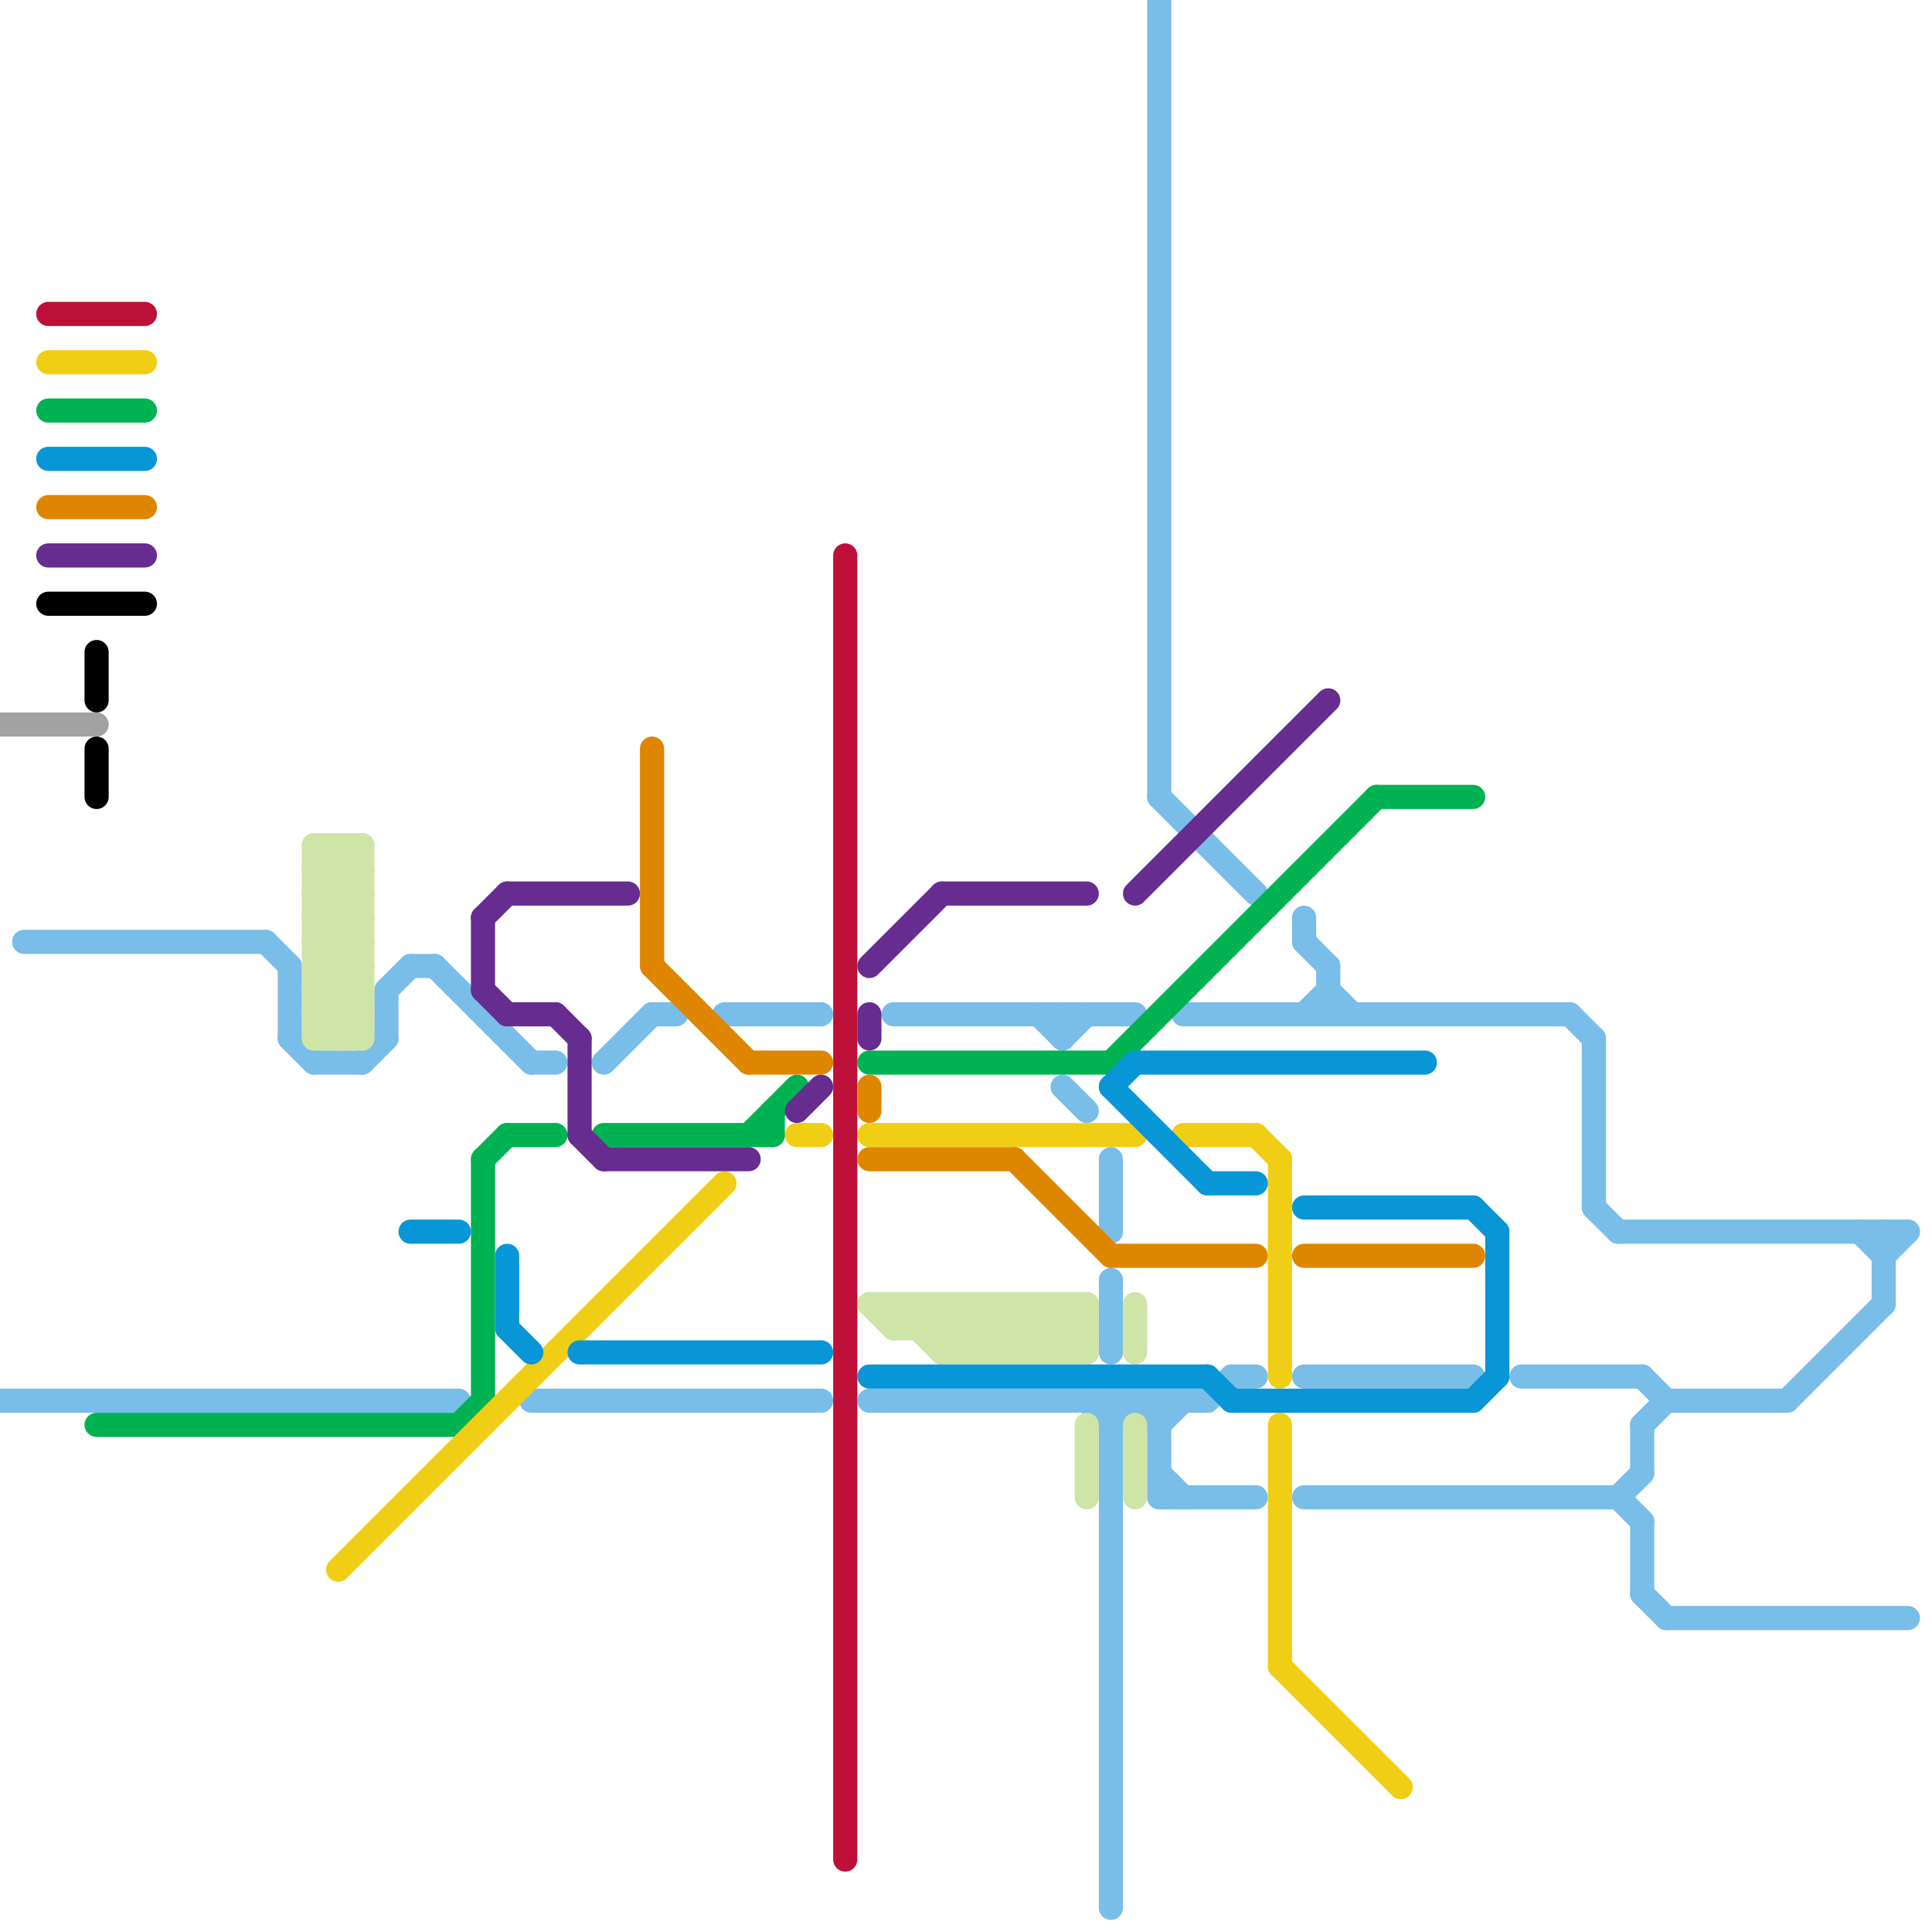 
<svg version="1.1" xmlns="http://www.w3.org/2000/svg" viewBox="0 0 80 80">
<style>text { font: 1px Helvetica; font-weight: 600; white-space: pre; dominant-baseline: central; } line { stroke-width: 1; fill: none; stroke-linecap: round; stroke-linejoin: round; } .c0 { stroke: #a2a2a2 } .c1 { stroke: #79bde9 } .c2 { stroke: #00b251 } .c3 { stroke: #cfe4a7 } .c4 { stroke: #f0ce15 } .c5 { stroke: #0896d7 } .c6 { stroke: #bd1038 } .c7 { stroke: #df8600 } .c8 { stroke: #662c90 } .c9 { stroke: #000000 } .w1 { stroke-width: 1; }</style><defs><g id="wm-xf"><circle r="1.2" fill="#000"/><circle r="0.9" fill="#fff"/><circle r="0.6" fill="#000"/><circle r="0.3" fill="#fff"/></g><g id="wm"><circle r="0.6" fill="#000"/><circle r="0.3" fill="#fff"/></g></defs><line class="c0 " x1="0" y1="30" x2="4" y2="30"/><line class="c1 " x1="50" y1="58" x2="51" y2="57"/><line class="c1 " x1="22" y1="58" x2="34" y2="58"/><line class="c1 " x1="66" y1="50" x2="67" y2="51"/><line class="c1 " x1="65" y1="42" x2="66" y2="43"/><line class="c1 " x1="68" y1="66" x2="69" y2="67"/><line class="c1 " x1="47" y1="58" x2="48" y2="59"/><line class="c1 " x1="30" y1="42" x2="34" y2="42"/><line class="c1 " x1="48" y1="62" x2="52" y2="62"/><line class="c1 " x1="68" y1="59" x2="69" y2="58"/><line class="c1 " x1="78" y1="51" x2="78" y2="54"/><line class="c1 " x1="11" y1="39" x2="12" y2="40"/><line class="c1 " x1="69" y1="58" x2="74" y2="58"/><line class="c1 " x1="51" y1="57" x2="52" y2="57"/><line class="c1 " x1="54" y1="39" x2="55" y2="40"/><line class="c1 " x1="66" y1="43" x2="66" y2="50"/><line class="c1 " x1="46" y1="53" x2="46" y2="56"/><line class="c1 " x1="63" y1="57" x2="68" y2="57"/><line class="c1 " x1="36" y1="58" x2="50" y2="58"/><line class="c1 " x1="68" y1="63" x2="68" y2="66"/><line class="c1 " x1="48" y1="58" x2="48" y2="62"/><line class="c1 " x1="78" y1="52" x2="79" y2="51"/><line class="c1 " x1="55" y1="41" x2="56" y2="42"/><line class="c1 " x1="48" y1="59" x2="49" y2="58"/><line class="c1 " x1="1" y1="39" x2="11" y2="39"/><line class="c1 " x1="44" y1="42" x2="44" y2="43"/><line class="c1 " x1="48" y1="0" x2="48" y2="33"/><line class="c1 " x1="67" y1="51" x2="79" y2="51"/><line class="c1 " x1="54" y1="57" x2="61" y2="57"/><line class="c1 " x1="16" y1="41" x2="17" y2="40"/><line class="c1 " x1="0" y1="58" x2="19" y2="58"/><line class="c1 " x1="46" y1="48" x2="46" y2="51"/><line class="c1 " x1="74" y1="58" x2="78" y2="54"/><line class="c1 " x1="54" y1="62" x2="67" y2="62"/><line class="c1 " x1="27" y1="42" x2="28" y2="42"/><line class="c1 " x1="54" y1="42" x2="55" y2="41"/><line class="c1 " x1="49" y1="42" x2="65" y2="42"/><line class="c1 " x1="68" y1="57" x2="69" y2="58"/><line class="c1 " x1="77" y1="51" x2="78" y2="52"/><line class="c1 " x1="25" y1="44" x2="27" y2="42"/><line class="c1 " x1="17" y1="40" x2="18" y2="40"/><line class="c1 " x1="67" y1="62" x2="68" y2="61"/><line class="c1 " x1="46" y1="58" x2="46" y2="79"/><line class="c1 " x1="43" y1="42" x2="44" y2="43"/><line class="c1 " x1="69" y1="67" x2="79" y2="67"/><line class="c1 " x1="68" y1="59" x2="68" y2="61"/><line class="c1 " x1="44" y1="45" x2="45" y2="46"/><line class="c1 " x1="48" y1="33" x2="52" y2="37"/><line class="c1 " x1="48" y1="61" x2="49" y2="62"/><line class="c1 " x1="16" y1="41" x2="16" y2="43"/><line class="c1 " x1="46" y1="59" x2="47" y2="58"/><line class="c1 " x1="22" y1="44" x2="23" y2="44"/><line class="c1 " x1="13" y1="44" x2="15" y2="44"/><line class="c1 " x1="15" y1="44" x2="16" y2="43"/><line class="c1 " x1="12" y1="43" x2="13" y2="44"/><line class="c1 " x1="12" y1="40" x2="12" y2="43"/><line class="c1 " x1="37" y1="42" x2="47" y2="42"/><line class="c1 " x1="54" y1="38" x2="54" y2="39"/><line class="c1 " x1="44" y1="43" x2="45" y2="42"/><line class="c1 " x1="45" y1="58" x2="46" y2="59"/><line class="c1 " x1="18" y1="40" x2="22" y2="44"/><line class="c1 " x1="55" y1="40" x2="55" y2="42"/><line class="c1 " x1="67" y1="62" x2="68" y2="63"/><line class="c2 " x1="20" y1="48" x2="21" y2="47"/><line class="c2 " x1="36" y1="44" x2="46" y2="44"/><line class="c2 " x1="46" y1="44" x2="57" y2="33"/><line class="c2 " x1="57" y1="33" x2="61" y2="33"/><line class="c2 " x1="19" y1="59" x2="20" y2="58"/><line class="c2 " x1="31" y1="47" x2="33" y2="45"/><line class="c2 " x1="21" y1="47" x2="23" y2="47"/><line class="c2 " x1="20" y1="48" x2="20" y2="58"/><line class="c2 " x1="32" y1="46" x2="32" y2="47"/><line class="c2 " x1="25" y1="47" x2="32" y2="47"/><line class="c2 " x1="4" y1="59" x2="19" y2="59"/><line class="c2 " x1="2" y1="17" x2="6" y2="17"/><line class="c3 " x1="38" y1="55" x2="39" y2="54"/><line class="c3 " x1="13" y1="38" x2="15" y2="40"/><line class="c3 " x1="42" y1="54" x2="42" y2="56"/><line class="c3 " x1="15" y1="35" x2="15" y2="43"/><line class="c3 " x1="36" y1="54" x2="45" y2="54"/><line class="c3 " x1="13" y1="40" x2="15" y2="38"/><line class="c3 " x1="39" y1="56" x2="45" y2="56"/><line class="c3 " x1="44" y1="54" x2="45" y2="55"/><line class="c3 " x1="13" y1="43" x2="15" y2="43"/><line class="c3 " x1="13" y1="37" x2="15" y2="35"/><line class="c3 " x1="13" y1="39" x2="15" y2="41"/><line class="c3 " x1="42" y1="54" x2="44" y2="56"/><line class="c3 " x1="13" y1="41" x2="15" y2="43"/><line class="c3 " x1="41" y1="56" x2="43" y2="54"/><line class="c3 " x1="37" y1="54" x2="37" y2="55"/><line class="c3 " x1="39" y1="54" x2="41" y2="56"/><line class="c3 " x1="13" y1="36" x2="15" y2="38"/><line class="c3 " x1="41" y1="54" x2="41" y2="56"/><line class="c3 " x1="13" y1="42" x2="15" y2="42"/><line class="c3 " x1="45" y1="59" x2="45" y2="62"/><line class="c3 " x1="37" y1="55" x2="45" y2="55"/><line class="c3 " x1="40" y1="54" x2="40" y2="56"/><line class="c3 " x1="38" y1="54" x2="40" y2="56"/><line class="c3 " x1="43" y1="56" x2="45" y2="54"/><line class="c3 " x1="13" y1="40" x2="15" y2="40"/><line class="c3 " x1="44" y1="54" x2="44" y2="56"/><line class="c3 " x1="13" y1="38" x2="15" y2="36"/><line class="c3 " x1="47" y1="59" x2="47" y2="62"/><line class="c3 " x1="41" y1="54" x2="43" y2="56"/><line class="c3 " x1="13" y1="37" x2="15" y2="37"/><line class="c3 " x1="38" y1="54" x2="38" y2="55"/><line class="c3 " x1="13" y1="39" x2="15" y2="37"/><line class="c3 " x1="42" y1="56" x2="44" y2="54"/><line class="c3 " x1="13" y1="41" x2="15" y2="39"/><line class="c3 " x1="36" y1="54" x2="37" y2="55"/><line class="c3 " x1="14" y1="35" x2="15" y2="36"/><line class="c3 " x1="40" y1="54" x2="42" y2="56"/><line class="c3 " x1="39" y1="56" x2="41" y2="54"/><line class="c3 " x1="13" y1="42" x2="14" y2="43"/><line class="c3 " x1="13" y1="35" x2="15" y2="35"/><line class="c3 " x1="45" y1="54" x2="45" y2="56"/><line class="c3 " x1="14" y1="35" x2="14" y2="43"/><line class="c3 " x1="13" y1="36" x2="14" y2="35"/><line class="c3 " x1="14" y1="43" x2="15" y2="42"/><line class="c3 " x1="13" y1="38" x2="15" y2="38"/><line class="c3 " x1="44" y1="56" x2="45" y2="55"/><line class="c3 " x1="13" y1="40" x2="15" y2="42"/><line class="c3 " x1="13" y1="35" x2="13" y2="43"/><line class="c3 " x1="47" y1="54" x2="47" y2="56"/><line class="c3 " x1="13" y1="39" x2="15" y2="39"/><line class="c3 " x1="13" y1="43" x2="15" y2="41"/><line class="c3 " x1="40" y1="56" x2="42" y2="54"/><line class="c3 " x1="13" y1="41" x2="15" y2="41"/><line class="c3 " x1="13" y1="37" x2="15" y2="39"/><line class="c3 " x1="37" y1="55" x2="38" y2="54"/><line class="c3 " x1="13" y1="36" x2="15" y2="36"/><line class="c3 " x1="13" y1="42" x2="15" y2="40"/><line class="c3 " x1="37" y1="54" x2="39" y2="56"/><line class="c3 " x1="13" y1="35" x2="15" y2="37"/><line class="c3 " x1="39" y1="55" x2="40" y2="54"/><line class="c3 " x1="43" y1="54" x2="43" y2="56"/><line class="c3 " x1="39" y1="54" x2="39" y2="56"/><line class="c3 " x1="43" y1="54" x2="45" y2="56"/><line class="c4 " x1="49" y1="47" x2="52" y2="47"/><line class="c4 " x1="53" y1="48" x2="53" y2="57"/><line class="c4 " x1="52" y1="47" x2="53" y2="48"/><line class="c4 " x1="53" y1="59" x2="53" y2="69"/><line class="c4 " x1="36" y1="47" x2="47" y2="47"/><line class="c4 " x1="2" y1="15" x2="6" y2="15"/><line class="c4 " x1="53" y1="69" x2="58" y2="74"/><line class="c4 " x1="33" y1="47" x2="34" y2="47"/><line class="c4 " x1="14" y1="65" x2="30" y2="49"/><line class="c5 " x1="46" y1="45" x2="47" y2="44"/><line class="c5 " x1="24" y1="56" x2="34" y2="56"/><line class="c5 " x1="62" y1="51" x2="62" y2="57"/><line class="c5 " x1="61" y1="50" x2="62" y2="51"/><line class="c5 " x1="36" y1="57" x2="50" y2="57"/><line class="c5 " x1="50" y1="49" x2="52" y2="49"/><line class="c5 " x1="21" y1="55" x2="22" y2="56"/><line class="c5 " x1="17" y1="51" x2="19" y2="51"/><line class="c5 " x1="47" y1="44" x2="59" y2="44"/><line class="c5 " x1="51" y1="58" x2="61" y2="58"/><line class="c5 " x1="21" y1="52" x2="21" y2="55"/><line class="c5 " x1="46" y1="45" x2="50" y2="49"/><line class="c5 " x1="2" y1="19" x2="6" y2="19"/><line class="c5 " x1="50" y1="57" x2="51" y2="58"/><line class="c5 " x1="54" y1="50" x2="61" y2="50"/><line class="c5 " x1="61" y1="58" x2="62" y2="57"/><line class="c6 " x1="2" y1="13" x2="6" y2="13"/><line class="c6 " x1="35" y1="23" x2="35" y2="77"/><line class="c7 " x1="31" y1="44" x2="34" y2="44"/><line class="c7 " x1="36" y1="48" x2="42" y2="48"/><line class="c7 " x1="27" y1="31" x2="27" y2="40"/><line class="c7 " x1="42" y1="48" x2="46" y2="52"/><line class="c7 " x1="27" y1="40" x2="31" y2="44"/><line class="c7 " x1="46" y1="52" x2="52" y2="52"/><line class="c7 " x1="2" y1="21" x2="6" y2="21"/><line class="c7 " x1="54" y1="52" x2="61" y2="52"/><line class="c7 " x1="36" y1="45" x2="36" y2="46"/><line class="c8 " x1="20" y1="38" x2="21" y2="37"/><line class="c8 " x1="33" y1="46" x2="34" y2="45"/><line class="c8 " x1="47" y1="37" x2="55" y2="29"/><line class="c8 " x1="39" y1="37" x2="45" y2="37"/><line class="c8 " x1="24" y1="47" x2="25" y2="48"/><line class="c8 " x1="36" y1="40" x2="39" y2="37"/><line class="c8 " x1="20" y1="41" x2="21" y2="42"/><line class="c8 " x1="24" y1="43" x2="24" y2="47"/><line class="c8 " x1="21" y1="37" x2="26" y2="37"/><line class="c8 " x1="23" y1="42" x2="24" y2="43"/><line class="c8 " x1="21" y1="42" x2="23" y2="42"/><line class="c8 " x1="2" y1="23" x2="6" y2="23"/><line class="c8 " x1="25" y1="48" x2="31" y2="48"/><line class="c8 " x1="20" y1="38" x2="20" y2="41"/><line class="c8 " x1="36" y1="42" x2="36" y2="43"/><line class="c9 " x1="4" y1="27" x2="4" y2="29"/><line class="c9 " x1="2" y1="25" x2="6" y2="25"/><line class="c9 " x1="4" y1="31" x2="4" y2="33"/>
</svg>
